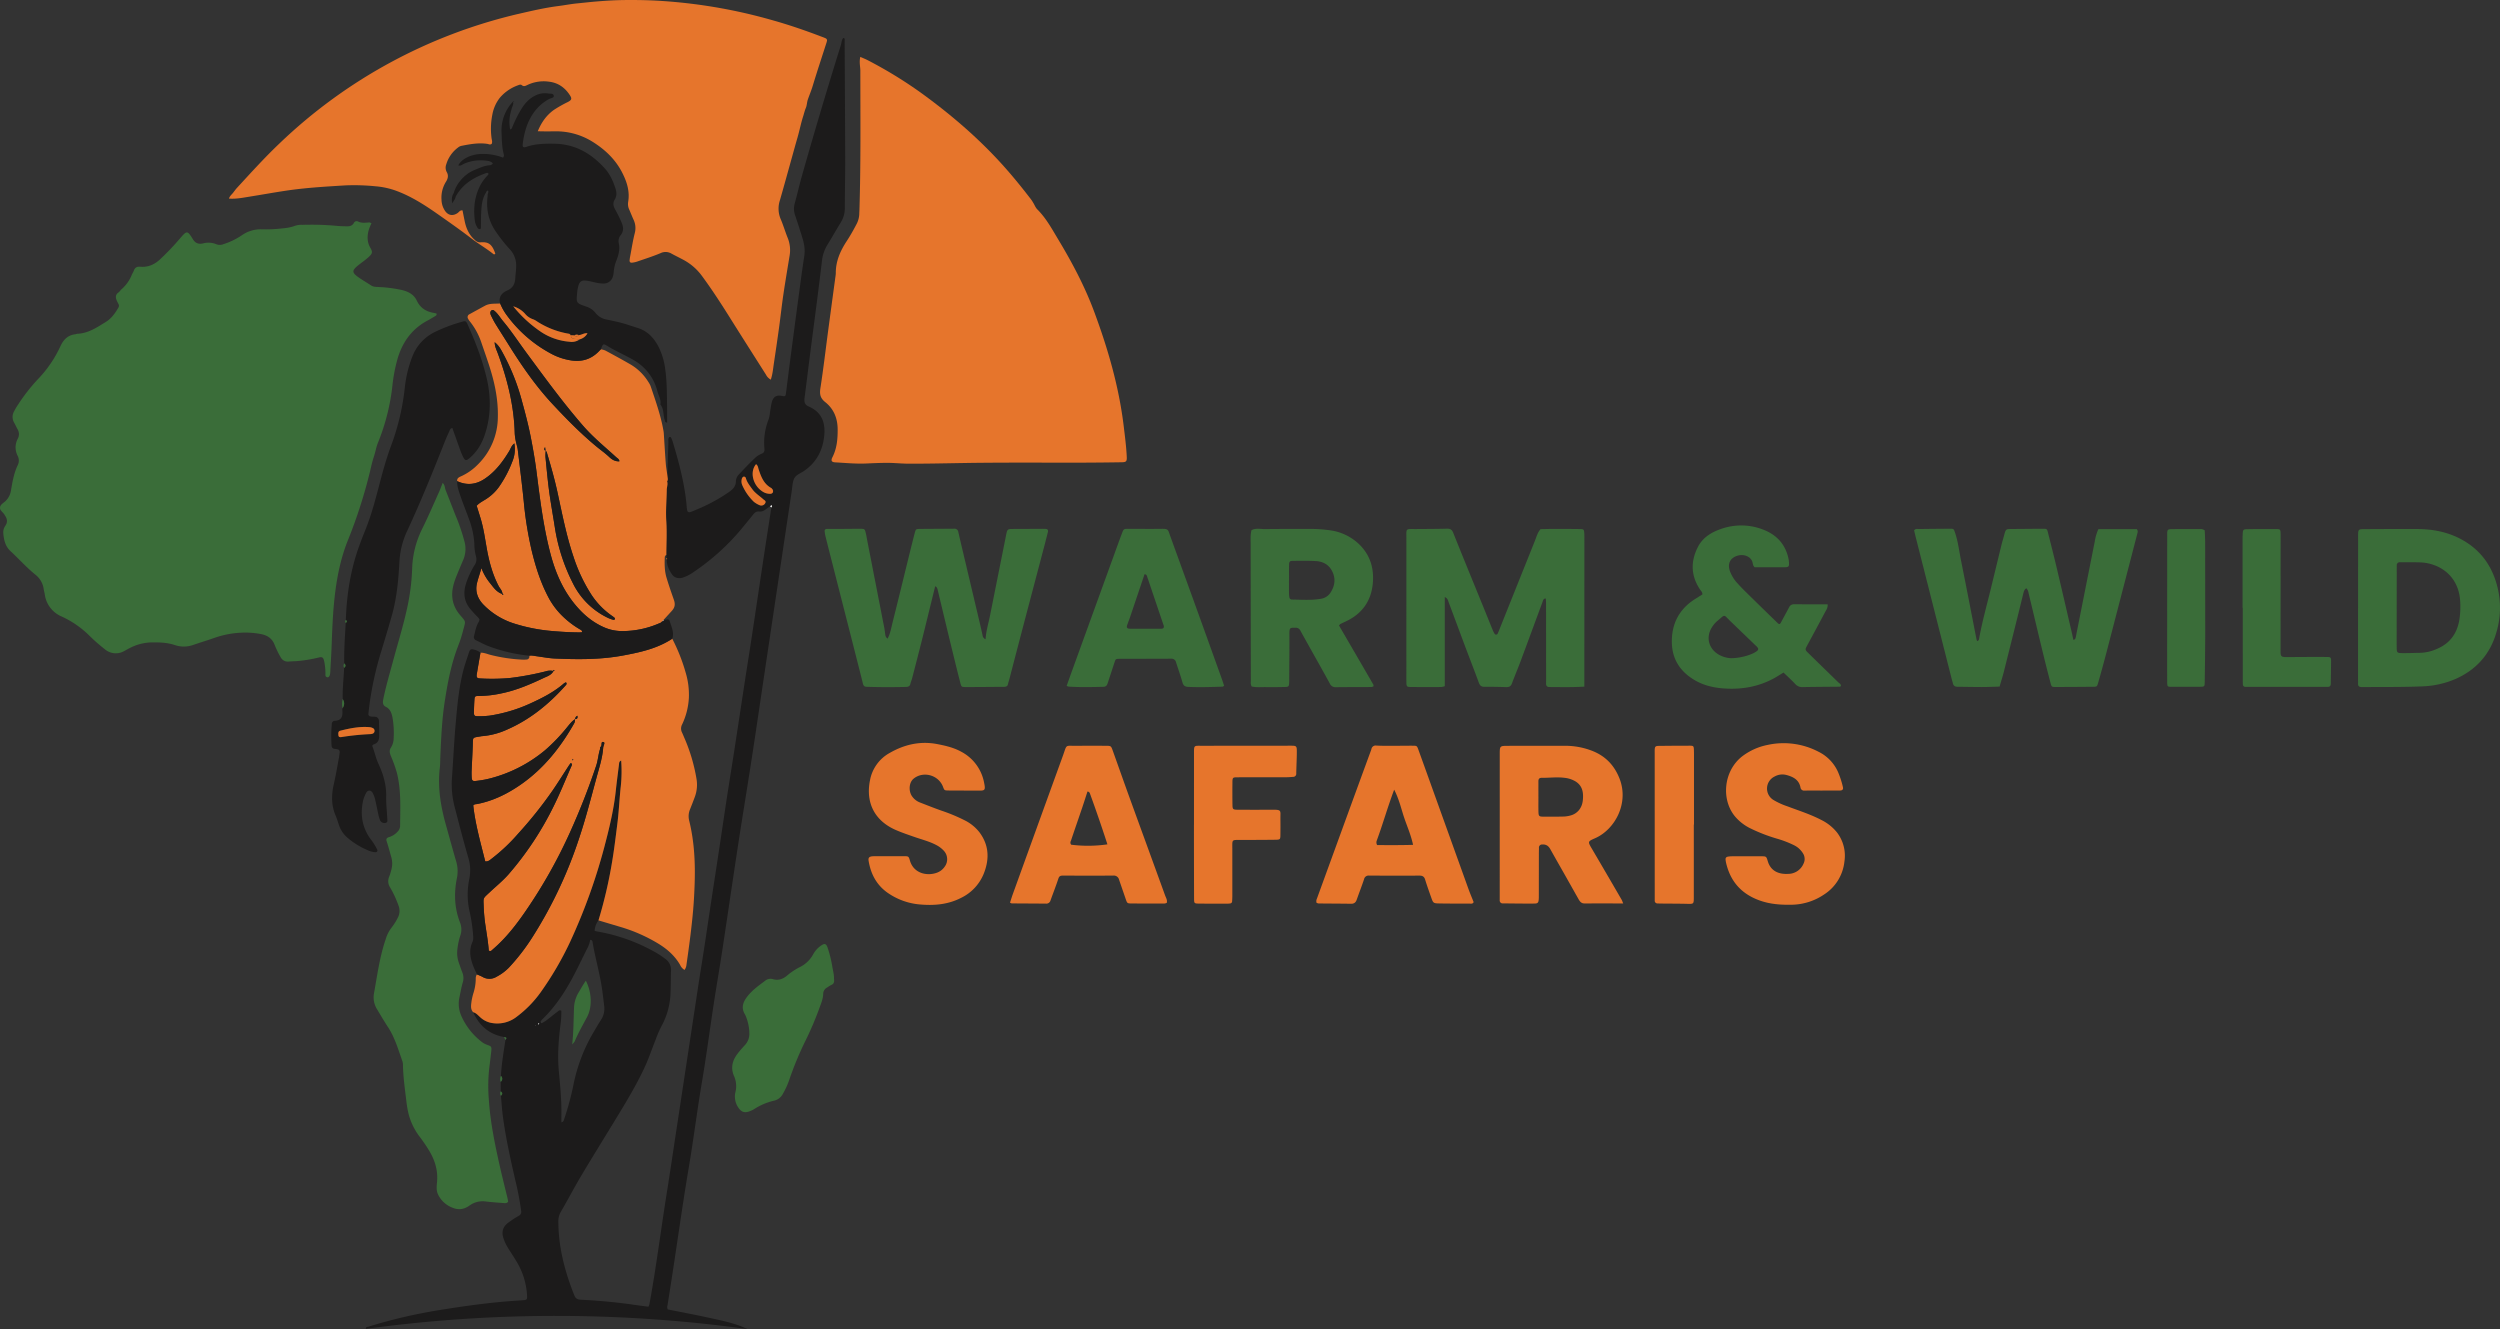 <?xml version="1.0" encoding="UTF-8"?>
<svg xmlns="http://www.w3.org/2000/svg" id="aa3a6ded-4f3b-4643-9790-f2c6f3089a94" data-name="Layer 1" viewBox="0 0 1664.299 884.784">
  <rect x="0" y="0" width="1664.299" height="884.784" fill="#333333" stroke="none"/>
  <defs>
    <style>.bcb2e2c7-2b16-422a-93a7-abad43e5fa02{fill:#3a6d39;}.b5f60a4b-63d8-466e-8f90-345a6743e4ac{fill:#e6752c;}.a02dab27-3e08-4a42-88a2-1709d5223389{fill:#1c1b1b;}.ab909759-5ddf-419a-8072-b13c72867cf4{fill:#fff;}</style>
  </defs>
  <path class="bcb2e2c7-2b16-422a-93a7-abad43e5fa02" d="M572.783,591.119a40.351,40.351,0,0,0-1.757,4.267c-1.171,4.091-1.253,8.113.959,11.983,1.643,2.875,1.606,3.75-1.123,6.267-2.266,2.09-4.875,3.804-7.262,5.769-3.806,3.132-3.811,4.565.194,7.448,2.784,2.005,5.789,3.699,8.646,5.608,1.539,1.028,3.241,1.016,4.954,1.093a91.991,91.991,0,0,1,14.825,1.833c4.505.946,8.639,2.799,10.723,7.216,2.376,5.035,6.389,7.43,11.641,8.247a14.711,14.711,0,0,1,1.464.377c.377,1.165-.478,1.492-1.193,1.91-1.484.868-2.933,1.8-4.454,2.596-11.087,5.802-17.531,15.225-20.643,27.027a107.587,107.587,0,0,0-3.008,16.203,141.835,141.835,0,0,1-9.676,38.34c-1.218,3.028-1.656,6.159-2.68,9.179-1.045,3.083-1.738,6.29-2.487,9.466a331.007,331.007,0,0,1-14.949,46.556c-4.801,12.057-7.272,24.675-8.702,37.544-1.179,10.611-1.598,21.255-1.978,31.91-.209,5.842-.59,11.678-.898,17.516-.027.515-.064,1.031-.133,1.542-.233,1.71-1.047,2.628-2.033,2.32-1.365-.427-1.042-1.624-1.068-2.561a39.547,39.547,0,0,0-.873-8.192c-.579-2.409-1.249-2.977-3.605-2.362a95.041,95.041,0,0,1-13.711,2.304c-2.045.224-4.119.172-6.168.369-2.796.269-4.581-1.06-5.77-3.417a65.185,65.185,0,0,1-3.6-7.412c-1.639-4.635-5.072-6.748-9.588-7.527a52.864,52.864,0,0,0-7.163-.85,62.273,62.273,0,0,0-23.328,3.409c-4.686,1.677-9.468,3.086-14.173,4.712a18.37,18.37,0,0,1-12.154.154c-5.333-1.803-10.802-1.898-16.318-1.793a33.089,33.089,0,0,0-13.819,3.746c-1.237.597-2.417,1.31-3.633,1.952a11.169,11.169,0,0,1-12.978-1.187,116.891,116.891,0,0,1-9.716-8.47,64.569,64.569,0,0,0-18.884-13.25,18.626,18.626,0,0,1-11.384-14.879c-.186-1.186-.552-2.345-.719-3.533a14.57,14.57,0,0,0-5.588-9.545c-5.898-4.775-10.917-10.475-16.478-15.605-3.558-3.283-4.463-7.606-4.828-12.137a7.563,7.563,0,0,1,1.447-4.866c1.589-2.345,1.163-4.515-.283-6.685a3.982,3.982,0,0,1-.283-.431c-.889-1.808-3.378-2.894-3.024-5.131.301-1.898,2.375-2.836,3.699-4.158a12.133,12.133,0,0,0,3.53-6.732c.998-5.936,1.985-11.866,4.67-17.362a6.808,6.808,0,0,0-.2-6.004,12.099,12.099,0,0,1,.124-11.383,6.275,6.275,0,0,0-.25-6.383c-.756-1.348-1.331-2.801-2.127-4.124a7.599,7.599,0,0,1-.019-7.838,37.682,37.682,0,0,1,2.35-3.994,123.793,123.793,0,0,1,13.26-17.075,78.937,78.937,0,0,0,15.1-22.017c1.987-4.34,4.86-7.441,9.85-8.037.508-.061.998-.336,1.503-.356,7.234-.286,12.939-4.194,18.804-7.801,3.802-2.338,6.27-5.757,8.423-9.503a2.31,2.31,0,0,0,.162-2.421c-.407-.745-.795-1.504-1.137-2.281-.903-2.053-1.066-3.93,1.062-5.456.815-.585,1.341-1.559,2.117-2.216a24.828,24.828,0,0,0,6.784-9.584c.399-.949,1.025-1.809,1.365-2.773.745-2.12,2.081-2.771,4.343-2.578,5.083.433,9.379-1.472,13.104-4.921a173.212,173.212,0,0,0,13.511-14.189c4.315-5.013,4.732-5.114,8.239.635,1.747,2.864,3.867,3.605,6.894,2.93a13.867,13.867,0,0,1,9.057.64,6.163,6.163,0,0,0,4.531-.146,47.094,47.094,0,0,0,12.474-6.087,21.752,21.752,0,0,1,13.12-3.779,95.967,95.967,0,0,0,14.415-.714,29.831,29.831,0,0,0,7.529-1.595,13.199,13.199,0,0,1,5.079-.674,184.412,184.412,0,0,1,22.677.668c2.047.227,4.12.232,6.183.315,2.13.086,4.129-.085,5.332-2.279a2.025,2.025,0,0,1,2.669-.971c2.476,1.26,5.001.843,7.558.664C571.74,590.537,572.199,590.89,572.783,591.119Z" transform="translate(-325.488 -442.491)"></path>
  <path class="b5f60a4b-63d8-466e-8f90-345a6743e4ac" d="M838.618,695.238a7.889,7.889,0,0,1-3.234-3.364c-7.792-12.31-15.652-24.578-23.381-36.928-6.083-9.719-12.293-19.349-19.087-28.589a36.736,36.736,0,0,0-11.809-10.529c-2.844-1.579-5.804-2.951-8.646-4.532a7.683,7.683,0,0,0-7.316-.239c-5.063,2.117-10.317,3.783-15.513,5.575a15.703,15.703,0,0,1-3.521.739c-1.02.103-1.581-.566-1.493-1.586a29.949,29.949,0,0,1,.463-3.058c.97-5.059,1.738-10.172,3.015-15.153a12.961,12.961,0,0,0-.917-8.983c-.989-2.19-1.851-4.438-2.821-6.637a8.678,8.678,0,0,1-.685-5.039c1.182-6.96-.823-13.307-3.897-19.361-4.562-8.984-11.585-15.61-20.117-20.882a45.797,45.797,0,0,0-25.009-6.745c-3.547.023-7.103.082-11.155-.07,2.527-6.105,5.861-10.702,10.725-14.198a84.979,84.979,0,0,1,9.416-5.319c2.448-1.326,2.707-2.161,1.219-4.472-3.232-5.018-7.711-8.231-13.754-8.983a25.236,25.236,0,0,0-14.578,2.205c-1.307.644-2.375,1.208-3.714.055-.693-.597-1.661-.173-2.457.116a28.366,28.366,0,0,0-12.169,8.387,25.533,25.533,0,0,0-4.934,11.169,47.953,47.953,0,0,0-.556,15.389c.152,1.337.723,2.659.156,3.99-.988.911-1.982.221-2.938.079-5.881-.873-11.614.199-17.335,1.33a5.464,5.464,0,0,0-2.214,1.134,21.583,21.583,0,0,0-7.808,11.214,6.141,6.141,0,0,0,.286,4.994c1.381,2.364.884,4.465-.574,6.717a20.004,20.004,0,0,0-2.853,11.846,13.635,13.635,0,0,0,2.298,7.29c2.154,3.17,5.25,3.654,8.405,1.527.952-.642,1.506-1.955,3.277-1.78.481,2.383.963,4.86,1.483,7.33,1.015,4.82,2.952,9.124,6.796,12.418a4.731,4.731,0,0,0,3.639,1.53c5.087-.407,7.649.877,9.914,7.489a.827.827,0,0,1-1.291.295c-4.539-3.658-9.619-6.539-14.248-10.093-7.478-5.741-15.206-11.162-22.929-16.575-8.45-5.922-17.114-11.497-26.842-15.187a52.26,52.26,0,0,0-14.528-3.258,142.55,142.55,0,0,0-20.077-.587c-12.858.796-25.717,1.519-38.496,3.387-8.326,1.217-16.591,2.743-24.893,4.056-4.505.712-9.064,1.702-14,1.357.515-1.78,1.807-2.689,2.717-3.848.848-1.08,1.626-2.224,2.554-3.23,9.207-9.982,18.294-20.073,28.146-29.446A342.159,342.159,0,0,1,670.719,451.719c8.712-1.996,17.419-4.048,26.28-5.179,4.187-.534,8.328-1.356,12.528-1.769,4.272-.42,8.538-.919,12.815-1.273,4.28-.354,8.569-.659,12.859-.825,4.294-.167,8.597-.202,12.895-.172q6.447.045,12.891.337a349.761,349.761,0,0,1,78.643,13.085c11.267,3.152,22.302,6.963,33.218,11.142a25.568,25.568,0,0,1,2.377.972,1.504,1.504,0,0,1,.778,1.744c-.221,1.003-.584,1.976-.898,2.958-2.883,8.998-5.868,17.966-8.598,27.01-.92,3.047-2.175,5.967-3.21,8.958-.656,1.896-.593,3.872-1.379,5.722-.752,1.77-1.18,3.747-1.766,5.561-1.502,4.651-2.398,9.437-3.762,14.108-1.349,4.619-2.604,9.266-3.9,13.901-2.591,9.268-5.134,18.549-7.792,27.798a17.749,17.749,0,0,0,.5,12.542c1.782,4.086,2.991,8.419,4.687,12.547a21.813,21.813,0,0,1,1.208,12.13c-1.414,8.648-2.885,17.288-4.162,25.957-1.051,7.134-1.804,14.312-2.786,21.457-1.122,8.164-2.328,16.317-3.545,24.468C840.103,688.242,839.834,691.642,838.618,695.238Z" transform="translate(-325.488 -442.491)"></path>
  <path class="b5f60a4b-63d8-466e-8f90-345a6743e4ac" d="M898.202,480.35c1.937.867,3.512,1.473,4.995,2.252A288.503,288.503,0,0,1,938.357,504.095c18.577,13.44,36.007,28.165,51.64,44.978,7.853,8.445,15.134,17.36,22.135,26.511a35.73,35.73,0,0,1,2.092,3.51,12.301,12.301,0,0,0,1.617,2.592c5.972,5.852,9.888,13.15,14.122,20.19,9.222,15.336,17.614,31.106,23.87,47.929,9.193,24.718,16.518,49.909,19.705,76.191.828,6.828,1.722,13.642,2.049,20.514.149,3.147-.32,3.668-3.417,3.719q-12.638.205-25.279.255c-26.484.063-52.973-.186-79.452.239-12.364.199-24.727.492-37.094.453-4.453-.014-8.903-.503-13.357-.541-4.97-.043-9.94.201-14.909.418-6.832.299-13.712-.384-20.565-.762-2.44-.135-3.02-1.161-1.865-3.419,2.998-5.862,3.512-12.135,3.482-18.552-.035-7.303-2.552-13.589-8.261-18.122-3.29-2.613-3.854-5.26-3.232-9.255,1.983-12.719,3.465-25.516,5.168-38.279q2.419-18.132,4.887-36.257a14.635,14.635,0,0,0,.199-2.052c-.063-7.89,2.953-14.74,7.162-21.175,2.356-3.6,4.482-7.323,6.468-11.141a15.852,15.852,0,0,0,2.015-7.373c.003-.859.079-1.718.105-2.577.934-30.77.602-61.548.596-92.325C898.238,486.859,897.386,483.971,898.202,480.35Z" transform="translate(-325.488 -442.491)"></path>
  <path class="a02dab27-3e08-4a42-88a2-1709d5223389" d="M658.852,1169.026q-.015-3.171-.03-6.342a2.558,2.558,0,0,0,.147-3.961c.424-8.044,1.801-15.969,2.999-23.917,1.014-1.365.867-1.662-.979-1.974-9.855-1.741-16.453-7.536-20.517-16.485,2.131.517,3.41,2.262,4.951,3.573a15.093,15.093,0,0,0,6.699,3.447,20.902,20.902,0,0,0,17.451-4.087,74.056,74.056,0,0,0,15.758-16.093,214.785,214.785,0,0,0,19.721-33.756,383.557,383.557,0,0,0,23.593-66.311c2.922-11.284,5.56-22.635,6.789-34.266.612-5.795,1.405-11.57,2.11-17.355.121-.993.009-2.083,1.467-2.698a94.546,94.546,0,0,1-.223,16.824c-.938,8.352-1.245,16.749-2.306,25.104-1.058,8.331-2.032,16.673-3.419,24.956a306.441,306.441,0,0,1-9.161,39.52,12.254,12.254,0,0,0-2.531,7.013c.91.195,1.57.355,2.237.477a118.79,118.79,0,0,1,36.747,12.967,56.428,56.428,0,0,1,8.214,5.304,8.865,8.865,0,0,1,3.63,7.583c-.184,4.982-.086,9.976-.32,14.954a48.926,48.926,0,0,1-6.063,22.163,73.78,73.78,0,0,0-3.87,8.969c-2.487,6.213-4.597,12.598-7.424,18.649-5.456,11.682-12.13,22.717-18.833,33.721-7.772,12.758-15.658,25.449-23.299,38.286-4.653,7.817-8.856,15.9-13.439,23.76a11.914,11.914,0,0,0-1.751,6.291c-.018,17.3,4.284,33.646,10.66,49.568.836,2.087,2.11,2.715,4.281,2.823,12.022.593,24.002,1.704,35.917,3.454,3.028.445,6.07.8,9.127,1.199a9.745,9.745,0,0,0,.628-1.593c4.5-24.513,7.59-49.246,11.519-73.848,2.358-14.764,4.52-29.559,6.768-44.34q2.713-17.839,5.42-35.68,4.521-29.816,9.043-59.632c1.14-7.473,2.393-14.93,3.535-22.403,1.635-10.702,3.202-21.416,4.823-32.12,1.853-12.232,3.748-24.458,5.598-36.691,1.593-10.534,3.113-21.08,4.728-31.611,1.746-11.379,3.591-22.742,5.346-34.119,2.304-14.944,4.55-29.897,6.845-44.843,1.486-9.68,3.052-19.348,4.517-29.032,2.647-17.502,5.227-35.013,7.868-52.516,1.692-11.213,3.444-22.417,5.17-33.625.38-.521.733-1.069.035-1.562-.063-.044-.563.533-.861.821-2.364,1.258-4.171,3.794-7.236,3.431-2.052-.243-3.153.879-4.26,2.277-1.917,2.421-3.909,4.782-5.858,7.177A151.257,151.257,0,0,1,786.759,823.634a24.782,24.782,0,0,1-6.877,3.424c-2.693.755-5.405.151-6.934-2.054-2.059-2.97-3.716-6.308-3.574-10.159.101-.085.299-.223.286-.248a6.346,6.346,0,0,0-.417-.625q-.085-1.012-.171-2.024c.033-7.5.466-15.026-.018-22.492-.455-7.025.224-13.969.315-20.949.024-1.855.885-3.679.217-5.563q.436-13.101.88-26.201c.035-1-.259-2.053.353-2.986.093-.141.239-.355.356-.352.325.008.845.011.938.194a17.229,17.229,0,0,1,1.197,2.843c4.229,14.178,8.092,28.436,9.321,43.261a18.225,18.225,0,0,0,.363,2.545,1.421,1.421,0,0,0,1.905,1.181c1.47-.465,2.89-1.094,4.312-1.699a114.014,114.014,0,0,0,21.704-11.774c2.482-1.766,4.441-3.743,4.465-7.061a6.883,6.883,0,0,1,2.063-4.623c3.292-3.51,6.605-7.008,10.08-10.333a14.731,14.731,0,0,1,5.094-3.446c1.55-.556,1.914-1.741,1.774-3.287a42.081,42.081,0,0,1,2.656-19.229c.909-2.36.981-5.04,1.455-7.571a30.973,30.973,0,0,1,1.047-5.029c1.098-2.978,3.264-3.992,6.414-3.329,2.118.446,2.492.27,2.749-1.697.981-7.502,1.883-15.014,2.868-22.516q2.888-21.993,5.839-43.978c1.123-8.349,2.23-16.701,3.507-25.027.675-4.405-.183-8.549-1.478-12.673-1.491-4.75-2.963-9.509-4.592-14.212a13.028,13.028,0,0,1-.29-8.07c1.702-6.123,3.085-12.334,4.818-18.448q12.371-43.631,25.885-86.923c.486-1.563.448-3.383,1.554-4.693,1.341.086.951,1.012.954,1.523q.231,39.477.376,78.953c.025,10.836-.255,21.672-.234,32.508a18.057,18.057,0,0,1-2.703,9.768c-3.047,4.983-5.934,10.063-8.991,15.039a25.735,25.735,0,0,0-3.551,10.655q-1.555,13.063-3.233,26.111c-1.551,12.11-3.164,24.211-4.718,36.321-1.226,9.551-2.367,19.113-3.626,28.659-.354,2.683.092,4.783,2.923,5.77.159.055.288.191.443.263,8.061,3.718,10.503,10.471,9.779,18.691-.874,9.924-5.021,18.095-13.423,23.891-2.371,1.636-5.563,2.624-6.743,5.347-1.061,2.448-1.1,5.352-1.507,8.067q-9.015,60.209-18.005,120.423c-2.871,19.218-5.666,38.447-8.62,57.653-2.901,18.86-6.038,37.684-8.927,56.546-3.644,23.794-7.1,47.616-10.719,71.414-1.784,11.729-3.825,23.419-5.619,35.146-2.652,17.337-4.916,34.737-7.847,52.026-3.22,18.989-5.582,38.101-8.793,57.093-3.899,23.054-7.124,46.221-10.656,69.337-1.117,7.309-2.287,14.609-3.422,21.915-.155.998-.591,2.001.12,3.285,8.873,1.782,17.978,3.485,27.023,5.463,8.819,1.929,17.725,3.646,25.973,7.597a931.957,931.957,0,0,0-254.008-.129c-.211-1.412.887-1.219,1.527-1.419a345.915,345.915,0,0,1,48.148-11.213c14.768-2.386,29.587-4.449,44.503-5.709,3.426-.29,6.864-.445,10.292-.721,2.709-.218,2.98-.511,2.815-3.094a48.223,48.223,0,0,0-6.083-21.126c-1.871-3.281-3.974-6.43-5.99-9.627a31.376,31.376,0,0,1-3.777-7.862c-1.166-3.96-.151-7.194,2.994-9.654a65.414,65.414,0,0,1,7.305-4.821,2.981,2.981,0,0,0,1.62-3.374,192.594,192.594,0,0,0-3.861-20.246c-3.188-13.905-6.28-27.831-8.22-41.975-.653-4.759-.931-9.569-1.381-14.355C660.18,1170.927,660.064,1169.956,658.852,1169.026Zm59.542-100.86a17.811,17.811,0,0,1-1.833,5.461c-2.799,5.505-5.429,11.095-8.257,16.584-5.768,11.194-12.427,21.775-21.547,30.619a8.797,8.797,0,0,0-1.289,1.579c-.122.192-.002.609.121.87.182.386.523.43.885.208.873-.538,1.801-1.004,2.613-1.622,2.46-1.872,4.863-3.819,7.314-5.702.764-.587,1.454-1.554,2.798-.792a65.281,65.281,0,0,1-.634,9.64c-1.235,10.08-2.011,20.191-1.071,30.337.887,9.582,1.854,19.152,1.738,28.792-.022,1.811-.003,3.622-.003,5.535,1.618-.45,1.63-1.58,1.952-2.506a183.688,183.688,0,0,0,6.027-22.352,112.516,112.516,0,0,1,13.294-34.968c1.678-2.797,3.282-5.642,5.065-8.37a13.536,13.536,0,0,0,2.14-9.328q-.548-4.605-1.135-9.205c-1.441-11.257-4.735-22.148-6.617-33.319A1.464,1.464,0,0,0,718.395,1068.167Zm110.423-316.671c-4.475,5.31-1.907,14.119,4.035,18.029a8.82,8.82,0,0,0,5.288,1.695,1.931,1.931,0,0,0,1.767-.786,2.106,2.106,0,0,0-.333-2.38,2.383,2.383,0,0,0-.719-.716c-4.929-2.703-6.709-7.49-8.336-12.416C830.162,753.836,830.161,752.544,828.818,751.496ZM820.484,759.775c-.283.265-.813.534-.968.945a6.311,6.311,0,0,0,.216,4.987,34.605,34.605,0,0,0,7.56,10.799,15.423,15.423,0,0,0,3.938,2.326,2.936,2.936,0,0,0,3.798-1.614c.53-1.325-.709-1.702-1.416-2.349-2.499-2.285-5.434-4.037-7.461-6.918-1.573-2.237-3.327-4.29-4.069-6.999A1.479,1.479,0,0,0,820.484,759.775ZM684.456,1123.903c-.138-.138-.253-.253-.367-.367a3.223,3.223,0,0,0-.323.692c-.019.084.208.224.323.338Zm-2.478,1.109.279.182.053-.205Z" transform="translate(-325.488 -442.491)"></path>
  <path class="b5f60a4b-63d8-466e-8f90-345a6743e4ac" d="M723.904,1055.205a306.441,306.441,0,0,0,9.161-39.52c1.387-8.283,2.361-16.624,3.419-24.956,1.061-8.354,1.368-16.751,2.306-25.104a94.546,94.546,0,0,0,.223-16.824c-1.458.615-1.346,1.705-1.467,2.698-.705,5.785-1.498,11.56-2.11,17.355-1.229,11.631-3.867,22.982-6.789,34.266a383.557,383.557,0,0,1-23.593,66.311,214.785,214.785,0,0,1-19.721,33.756,74.056,74.056,0,0,1-15.758,16.093,20.902,20.902,0,0,1-17.451,4.087,15.093,15.093,0,0,1-6.699-3.447c-1.541-1.312-2.821-3.056-4.951-3.573-1.976-2.189-1.376-4.807-1.075-7.298a41.356,41.356,0,0,1,1.268-5.458,32.459,32.459,0,0,0,1.537-9.526,4.592,4.592,0,0,1,.811-2.901c1.249.555,2.553,1.013,3.736,1.684a8.981,8.981,0,0,0,9.294-.125,32.726,32.726,0,0,0,8.249-6.094,138.048,138.048,0,0,0,15.982-20.808A292.581,292.581,0,0,0,710.938,1000.771c4.539-13.489,8.033-27.3,11.787-41.027,1.762-6.445,3.827-12.816,4.33-19.541.097-1.302,1.513-3.363.206-3.719-2.181-.594-.575,2.581-2.103,3.289-.247.115-.072.992-.228,1.473-1.158,3.563-1.337,7.326-2.531,10.912a472.887,472.887,0,0,1-17.273,44.061,336.375,336.375,0,0,1-29.481,52.459c-6.426,9.394-13.345,18.333-22.032,25.776-.729.625-1.356,1.668-2.737.864-.388-5.388-1.333-10.791-2.132-16.216a111.798,111.798,0,0,1-1.234-12.8c-.2-6.507-.749-5.352,3.978-9.805,4.251-4.004,8.822-7.68,12.67-12.096a210.762,210.762,0,0,0,29.794-44.979c4.346-8.753,7.988-17.856,11.907-26.819.276-.631.831-1.49-.384-2.182-.416.552-.849,1.063-1.211,1.618-3.658,5.605-7.188,11.298-10.98,16.811a277.343,277.343,0,0,1-22.807,28.572,120.719,120.719,0,0,1-17.577,16.625c-1.183.874-2.256,2.104-4.381,1.882-3.036-12.341-6.603-24.63-7.974-37.269.788-.916,1.715-.747,2.532-.906,10.65-2.065,20.179-6.782,28.979-12.879,15.404-10.673,26.753-24.993,35.862-41.196a7.47,7.47,0,0,0,.399-2.481c1.662.057,1.81-.921,1.53-2.224a2.598,2.598,0,0,0-1.489,2.269c-2.39,1.471-3.953,3.762-5.708,5.844a117.686,117.686,0,0,1-14.274,14.8,93.509,93.509,0,0,1-37.301,18.976,68.154,68.154,0,0,1-8.1,1.44c-3.073.402-3.409.016-3.524-3.311-.036-1.03-.057-2.064-.012-3.093.248-5.656.565-11.309.77-16.967.228-6.255-.521-5.143,6.023-6.366a4.763,4.763,0,0,1,.514-.033,49.349,49.349,0,0,0,15.851-4.144c15.438-6.651,28.154-16.966,39.259-29.41.507-.568,1.308-1.237.412-2.249a5.85,5.85,0,0,0-1.313.662c-6.544,5.718-14.172,9.619-21.997,13.204a101.957,101.957,0,0,1-27.468,8.299,58.098,58.098,0,0,1-8.23.372c-1.882.011-2.292-.497-2.258-2.549.045-2.748.138-5.498.313-8.241.152-2.38.4-2.676,2.776-2.656a73.13,73.13,0,0,0,15.297-1.761c9.829-2.006,18.974-5.939,27.965-10.187,2.344-1.107,5.207-1.926,6.562-4.627.3-.168,1.223-.109.346-.726-.251-.177-.538.254-.416.66a9.307,9.307,0,0,0-5.069.236,189.285,189.285,0,0,1-23.647,4.405,132.961,132.961,0,0,1-19.997.314c-2.157-.075-2.58-.761-2.212-2.996.776-4.713,1.612-9.416,2.423-14.123,2.447-.121,4.641.96,6.94,1.509a106.306,106.306,0,0,0,20.2,3.06,21.793,21.793,0,0,0,3.578-.034,1.919,1.919,0,0,0,1.757-2.539c1.728-.338,3.396.152,5.082.371,3.906.505,7.798,1.302,11.718,1.48,15.253.695,30.506.827,45.606-1.988,11.464-2.136,22.836-4.605,32.797-11.181a120.316,120.316,0,0,1,8.896,22.439,51.316,51.316,0,0,1,2.176,16.784,47.144,47.144,0,0,1-4.517,17.874,5.776,5.776,0,0,0-.022,5.401c.513,1.086.956,2.205,1.433,3.309a116.011,116.011,0,0,1,8.187,27.573A23.222,23.222,0,0,1,787.971,973.212c-1.022,2.732-2.063,5.459-3.156,8.164a11.811,11.811,0,0,0-.495,7.54c3.385,13.796,4.082,27.836,3.602,41.976-.192,5.668-.473,11.32-.957,16.978-1.053,12.326-2.726,24.567-4.471,36.803a6.906,6.906,0,0,1-1.303,3.508,7.118,7.118,0,0,1-2.951-3.34c-3.441-5.977-8.437-10.396-14.194-13.957a106.59,106.59,0,0,0-25.843-11.409Q731.052,1057.347,723.904,1055.205ZM707.083,948.125l-.201-.432c-.097.126-.254.242-.279.381-.081.449.07.646.32.483C707.026,948.489,707.033,948.273,707.083,948.125Z" transform="translate(-325.488 -442.491)"></path>
  <path class="bcb2e2c7-2b16-422a-93a7-abad43e5fa02" d="M620.176,763.968c1.566,1.407,1.368,3.303,2,4.868,2.44,6.051,4.709,12.171,7.175,18.212a130.651,130.651,0,0,1,5.256,15.614,18.638,18.638,0,0,1-.754,12.609q-2.354,5.437-4.57,10.934a48.74,48.74,0,0,0-1.812,5.359c-2.027,7.468-.857,14.305,4.234,20.291,4.295,5.05,3.758,3.786,2.027,10.624a91.335,91.335,0,0,1-3.349,10.28c-4.527,11.789-6.865,24.084-8.787,36.499-1.899,12.263-2.436,24.624-2.971,36.99-.104,2.406-.043,4.83-.325,7.215-1.544,13.051.517,25.703,4.043,38.21,2.283,8.1,4.465,16.23,6.84,24.303a22.833,22.833,0,0,1,.461,11.198c-2.02,9.996-1.626,19.859,2.074,29.421a12.478,12.478,0,0,1,.126,8.997,42.569,42.569,0,0,0-1.761,8.028,19.879,19.879,0,0,0,.823,9.676c.778,2.091,1.422,4.234,2.255,6.302a10.028,10.028,0,0,1,.387,7.012c-.945,3.112-1.438,6.361-2.145,9.546a20.165,20.165,0,0,0,1.381,13.068,44.671,44.671,0,0,0,13.324,16.804,13.202,13.202,0,0,0,3.569,1.988c2.98,1.099,3.24.974,2.777,4.967-.396,3.415-.765,6.834-1.227,10.241a108.035,108.035,0,0,0-.278,21.623c.975,14.981,4.047,29.61,7.322,44.203,1.617,7.205,3.455,14.361,5.179,21.542.158.659.221,1.34.314,1.922-1.006,1.237-2.285.92-3.425.839-3.772-.267-7.546-.559-11.303-.989a14.841,14.841,0,0,0-10.782,2.535c-3.459,2.508-6.951,3.33-11.106,1.738a17.511,17.511,0,0,1-10.078-9.04c-1.217-2.57-.897-5.408-.641-8.137.722-7.69-1.4-14.654-5.343-21.117-1.966-3.222-4.123-6.345-6.4-9.356a41.934,41.934,0,0,1-7.607-16.76c-.538-2.517-.885-5.083-1.188-7.642-.91-7.681-2.001-15.346-2.148-23.099a8.12,8.12,0,0,0-.373-2.54c-2.768-7.755-5.006-15.725-9.607-22.723-2.548-3.875-4.901-7.881-7.274-11.868a14.771,14.771,0,0,1-2.051-10.401c2.186-12.167,3.796-24.455,7.823-36.233a23.261,23.261,0,0,1,3.924-7.725,38.569,38.569,0,0,0,4.108-6.529,9.589,9.589,0,0,0,.545-7.965,70.468,70.468,0,0,0-5.6-12.148,7.597,7.597,0,0,1-.634-7.302,33.761,33.761,0,0,0,1.369-4.426,15.361,15.361,0,0,0-.025-8.642c-1.02-3.459-1.889-6.967-3.036-10.382-.528-1.572.019-2.327,1.317-2.739a12.762,12.762,0,0,0,6.016-3.795,5.542,5.542,0,0,0,1.604-3.679c.066-11.85.802-23.736-2.145-35.409a91.644,91.644,0,0,0-3.98-11.146c-.764-1.933-1.314-3.694.08-5.77a12.012,12.012,0,0,0,1.765-6.39,58.888,58.888,0,0,0-.859-13.857c-.602-2.85-1.551-5.339-4.229-6.696-2.434-1.234-2.243-3.161-1.812-5.281,1.71-8.424,4.164-16.655,6.389-24.947,3.07-11.442,6.608-22.757,9.185-34.333a146.241,146.241,0,0,0,3.613-27.039,63.622,63.622,0,0,1,6.589-26.766c4.052-8.146,7.621-16.532,11.363-24.831C618.651,768.048,619.332,766.102,620.176,763.968Z" transform="translate(-325.488 -442.491)"></path>
  <path class="b5f60a4b-63d8-466e-8f90-345a6743e4ac" d="M769.587,762.943c.668,1.884-.193,3.708-.217,5.563-.091,6.98-.77,13.924-.315,20.949.484,7.466.051,14.992.018,22.492a1.768,1.768,0,0,0-1.046,1.612c-.159,4.467-.146,8.968,1.113,13.263,1.479,5.043,3.23,10.023,4.961,14.976,1.099,3.146.573,5.222-1.398,7.401-1.835,2.028-3.692,4.037-5.54,6.054l.093-.115q-.461.471-.923.942a3.623,3.623,0,0,1-2.073,1.408,61.355,61.355,0,0,1-25.042,5.124,29.76,29.76,0,0,1-11.957-2.677c-8.043-3.605-14.423-9.282-19.817-16.09-7.699-9.717-12.383-20.877-15.514-32.808-4.673-17.805-6.908-36.012-9.22-54.205-1.017-8.005-2.409-15.946-3.974-23.842-1.532-7.727-3.542-15.372-5.633-22.972a144.018,144.018,0,0,0-12.368-31.57c-1.538-2.791-2.874-5.781-5.949-8.139.092,2.952,1.227,5.071,2.04,7.27,6.401,17.317,10.889,35.041,11.332,53.614a36.505,36.505,0,0,0,1.223,7.073c.259,1.165.64,2.315.78,3.494,1.359,11.411,2.817,22.812,3.97,34.245a244.382,244.382,0,0,0,5.296,32.982c2.505,10.369,5.672,20.493,10.564,30.026a50.269,50.269,0,0,0,8.138,11.778,59.222,59.222,0,0,0,13.679,10.831c.538.303,1.294.597,1.107,1.757-.565.036-1.186.112-1.806.109-5.668-.034-11.31-.345-16.969-.825a116.051,116.051,0,0,1-26.191-5.019,49.043,49.043,0,0,1-20.751-12.76c-3.614-3.797-5.522-8.574-4.166-14.203.745-3.093,1.835-6.017,2.939-9.998a36.086,36.086,0,0,0,5.809,10.072c2.21,2.761,4.228,5.836,7.848,7.073.217.482.413,1.048.988.314.015-.02-.436-.404-.67-.619-.167-1.994-1.696-3.328-2.547-4.972-4.158-8.032-6.378-16.624-7.938-25.442-1.165-6.582-2.104-13.213-4.059-19.631-.842-2.764-1.717-5.519-2.577-8.278,1.979-2.201,4.721-3.334,7.078-5.004a31.248,31.248,0,0,0,7.723-7.506,76.183,76.183,0,0,0,8.883-16.806,21.442,21.442,0,0,0,1.401-12.224c-1.994,1.547-2.441,3.472-3.381,5.032-4.384,7.275-9.412,13.979-16.625,18.707-5.74,3.762-11.802,4.332-18.094,1.386-.185-2.289,1.705-2.77,3.177-3.469a37.355,37.355,0,0,0,10.793-7.77,44.62,44.62,0,0,0,13.136-31.409c.282-12.227-2.314-23.797-6.074-35.238-1.604-4.878-3.319-9.72-4.976-14.581a45.792,45.792,0,0,0-7.614-13.895,9.075,9.075,0,0,1-1.125-1.698,2.074,2.074,0,0,1,.897-3.048c3.455-1.897,6.903-3.807,10.372-5.677,3.165-1.707,6.67-1.209,10.055-1.479a37.771,37.771,0,0,0,4.546,8.005,87.819,87.819,0,0,0,30.137,25.822,41.05,41.05,0,0,0,12.133,4.005c7.226,1.241,13.567-.537,18.776-5.853q.718-.733,1.436-1.466a13.033,13.033,0,0,1,2.964.79c5.446,2.932,10.884,5.885,16.245,8.968a34.555,34.555,0,0,1,12.477,12.052,14.146,14.146,0,0,1,1.458,2.72c3.357,9.913,6.867,19.786,8.627,30.156a25.084,25.084,0,0,1,.221,2.565c.413,6.342.753,12.69,1.259,19.025.231,2.897.82,5.764,1.175,8.653C770.026,760.956,770.337,762.021,769.587,762.943Zm-80.871-20.25c-.114-.804-.229-1.609-.365-2.569-.733,1.132-.86,1.977.428,2.512a28.389,28.389,0,0,0-.165,4.084c.759,7.667,1.445,15.347,2.467,22.982,1.044,7.799,2.479,15.546,3.687,23.324a123.789,123.789,0,0,0,12.213,37.955,49.926,49.926,0,0,0,23.457,22.958,23.441,23.441,0,0,0,3.37,1.196,1.046,1.046,0,0,0,.902-.288c.376-.465.098-.94-.297-1.258-.667-.536-1.371-1.028-2.074-1.516a51.672,51.672,0,0,1-13.945-14.95,108.304,108.304,0,0,1-11.186-24.219c-4.606-13.681-7.37-27.82-10.407-41.884-2.018-9.342-4.638-18.506-7.364-27.65C689.353,743.095,688.962,742.916,688.716,742.693Zm49.159,6.879c-.252-1.565-1.44-2.046-2.307-2.838-7.442-6.802-15.247-13.135-21.935-20.834-13.44-15.472-25.464-32.002-37.602-48.452-5.198-7.044-9.989-14.399-15.616-21.116-1.976-2.359-3.482-5.135-5.973-7.056a1.343,1.343,0,0,0-1.855-.049,2.117,2.117,0,0,0-.691,1.318,4.472,4.472,0,0,0,.468,1.965c.91,1.846,1.818,3.706,2.895,5.456,2.972,4.829,6.043,9.598,9.051,14.406,8.673,13.866,17.955,27.291,29.148,39.27,9.266,9.918,18.759,19.61,29.269,28.259,2.772,2.281,5.712,4.345,8.344,6.841C732.776,748.36,735.057,749.846,737.875,749.572Z" transform="translate(-325.488 -442.491)"></path>
  <path class="a02dab27-3e08-4a42-88a2-1709d5223389" d="M554.65,884.15c-.173-9.015.482-17.999.995-26.988.969-.602,1.101-1.234.069-1.909.557-16.586,3.028-32.836,8.624-48.522,1.384-3.88,2.864-7.729,4.41-11.548,4.007-9.902,6.688-20.204,9.396-30.505,2.226-8.469,4.525-16.924,7.584-25.142a159.105,159.105,0,0,0,9.248-39.003,79.422,79.422,0,0,1,4.953-20.488,30.064,30.064,0,0,1,14.863-16.443,105.447,105.447,0,0,1,18.275-6.906c2.269-.663,2.735-.494,3.634,1.563,2.129,4.876,4.293,9.748,6.131,14.737a166.939,166.939,0,0,1,6.967,22.616c2.57,11.984,2.419,23.907-1.354,35.641-2.084,6.481-5.422,12.219-10.823,16.583-1.677,1.355-2.515,1.301-3.594-.714a40.106,40.106,0,0,1-2.225-5.195c-1.764-4.829-3.458-9.684-5.173-14.511-1.652.344-1.76,1.711-2.244,2.702-.979,2.002-1.868,4.054-2.689,6.128-7.892,19.953-15.939,39.84-24.97,59.315a54.949,54.949,0,0,0-5.288,20.3c-.662,12.012-1.663,24.024-4.901,35.685-2.296,8.268-4.802,16.479-7.29,24.692a218.014,218.014,0,0,0-8.224,38.753c-.097.854-.18,1.71-.256,2.566a1.558,1.558,0,0,0,1.284,1.871c.166.039.34.046.508.079,1.501.289,3.362-.236,4.435.939,1.186,1.3.73,3.256.833,4.931.138,2.228.094,4.468.112,6.703.022,2.782-.666,5.119-3.739,5.992-.279.079-.479.44-.956.904,1.634,3.865,2.349,8.082,4.235,12.113,3.14,6.711,5.26,13.855,5.104,21.521-.101,4.971.493,9.956.732,14.937.046.962.394,2.125-.83,2.683a3.228,3.228,0,0,1-3.945-1.565,25.637,25.637,0,0,1-1.279-4.438c-.717-3.184-1.289-6.401-2.061-9.57a17.153,17.153,0,0,0-1.633-4.314c-1.17-2.081-3.294-2.054-4.356.043a22.242,22.242,0,0,0-2.033,5.258c-1.974,9.19-.578,17.765,5.043,25.478a39.859,39.859,0,0,1,4.383,6.962,1.187,1.187,0,0,1-1.152,1.743,14.669,14.669,0,0,1-5.43-1.444,50.959,50.959,0,0,1-12.706-7.767,18.907,18.907,0,0,1-5.965-8.272c-.831-2.255-1.428-4.605-2.388-6.8-3.033-6.939-2.891-13.972-1.216-21.2,1.318-5.685,2.262-11.457,3.347-17.195.223-1.181.343-2.382.501-3.575.155-1.169-.209-2.02-1.468-2.267-.675-.132-1.357-.222-2.037-.324a2.033,2.033,0,0,1-1.865-2.08,89.718,89.718,0,0,1,.155-14.426,2.096,2.096,0,0,1,1.882-2.142c5.123-.151,5.421-3.523,5.133-7.373a5.159,5.159,0,0,1,.124-1.021,4.999,4.999,0,0,0,.124-6.03c-.217-6.958.652-13.867.934-20.803C555.798,886.147,555.832,885.164,554.65,884.15Zm-1.948,49.034a169.942,169.942,0,0,1,19.274-1.972,5.117,5.117,0,0,0,1.506-.287,1.83,1.83,0,0,0,1.294-1.451,2.018,2.018,0,0,0-.948-2.219,6.325,6.325,0,0,0-2.418-.682c-6.602-.558-12.989.758-19.334,2.347-1.614.404-1.372,1.802-1.307,2.959C550.853,933.377,552.002,933.244,552.702,933.184Z" transform="translate(-325.488 -442.491)"></path>
  <path class="a02dab27-3e08-4a42-88a2-1709d5223389" d="M725.478,675.034q-.718.733-1.436,1.466c-5.21,5.316-11.55,7.094-18.776,5.853a41.05,41.05,0,0,1-12.133-4.005,87.819,87.819,0,0,1-30.137-25.822,37.771,37.771,0,0,1-4.546-8.005c-1.267-4.382,1.224-7.122,4.643-8.614,3.957-1.727,5.252-4.562,5.447-8.448.129-2.568.562-5.127.573-7.692a15.725,15.725,0,0,0-4.174-11.261,103.88,103.88,0,0,1-9.561-12.118c-4.775-7.037-6.29-14.717-5.315-23.028.06-.509.065-1.024.096-1.536.135-.456.304-.905.394-1.37.09-.461-.002-.954-.497-1.089-.166-.045-.499.34-.68.585a4.907,4.907,0,0,0-.421.861c-2.661,4.261-2.935,9.077-3.16,13.883-.145,3.084-.101,6.176-.175,9.264-.012.505-.187,1.127-.826,1.071a1.935,1.935,0,0,1-1.268-.669,11.986,11.986,0,0,1-2.018-5.771c-.946-8.207.084-16.091,4.117-23.443a33.017,33.017,0,0,1,4.68-6.115c.292-.324.636-.879.022-1.269a1.19,1.19,0,0,0-.897-.142c-8.636,2.964-16.091,7.48-20.615,15.811q-.725-.77-1.45-1.54c1.309-6.445,7.082-13.41,13.785-16.125,3.311-1.341,6.573-2.987,10.249-3.268a2.468,2.468,0,0,0,2.159-1.273c-1.341-1.488-3.212-1.673-5.043-1.839a27.941,27.941,0,0,0-14.099,2.107c-1.197.53-2.277,1.667-3.814,1.084,1.952-3.923,7.513-6.934,13.888-7.524a37.121,37.121,0,0,1,15.897,2.38c.973-1.207.447-2.229.228-3.18-1.013-4.386-1.059-8.855-1.237-13.312a27.934,27.934,0,0,1,7.537-20.712l-.085-.155c.883,1.604-.189,2.945-.602,4.366-1.71,5.886-1.976,8.982-1.175,14.186,1.318-.162,1.409-1.371,1.795-2.235a86.059,86.059,0,0,1,5.811-11.483c2.252-3.515,4.912-6.637,8.734-8.556a13.979,13.979,0,0,1,8.966-1.631c1.382.258,3.627-.29,3.805,1.622.126,1.358-2.045,1.465-3.189,2.092-6.963,3.817-11.525,9.661-14.406,16.916a52.457,52.457,0,0,0-3.077,13.012c-.243,1.96.387,2.584,2.3,1.923,6.139-2.123,12.467-2.21,18.851-2.105,13.846.227,24.655,6.561,33.618,16.603,3.378,3.785,5.388,8.338,6.946,13.121.837,2.569,1.014,5.036-.475,7.433-1.317,2.121-1.059,4.146.127,6.292,1.576,2.852,3.04,5.778,4.347,8.763,1.284,2.933,1.743,5.847-.562,8.715a6.324,6.324,0,0,0-1.209,5.392c.885,3.861-.088,7.469-1.441,11.001a27.306,27.306,0,0,0-1.933,7.974,12.814,12.814,0,0,1-.698,3.515,6.276,6.276,0,0,1-6.365,4.242c-3.131.015-6.101-.945-9.123-1.568-5.372-1.107-6.786-.214-7.825,5.139-.163.842-.263,1.699-.342,2.553-.635,6.865-.647,6.909,5.765,9.142a12.818,12.818,0,0,1,6.351,4.181,12.244,12.244,0,0,0,7.786,4.603c3.367.668,6.732,1.382,10.041,2.287,3.472.949,6.869,2.171,10.312,3.232,6.311,1.945,10.528,6.276,13.588,11.909a44.964,44.964,0,0,1,4.731,15.163c1.277,8.714,1.172,17.488,1.304,26.254.049,3.229.008,6.459.008,9.732-1.566-.128-1.379-1.111-1.61-1.81-1.112-3.37-.392-7.257-2.884-10.239.632-3.155-1.134-5.768-1.903-8.616a33.24,33.24,0,0,0-16.025-21.094c-3.875-2.213-7.917-4.132-11.869-6.212-1.672-.88-3.339-1.777-4.951-2.759C727,671.086,727.016,671.061,725.478,675.034ZM710.668,665.56a2.71,2.71,0,0,0-2.771.176l-2.4-.083c-.376-.33-.719-.894-1.134-.954a55.811,55.811,0,0,1-21.895-8.582,10.076,10.076,0,0,0-2.298-1.147,11.732,11.732,0,0,1-5.285-3.762,16.972,16.972,0,0,0-7.733-4.797,84.34,84.34,0,0,0,18.701,17.164,40.034,40.034,0,0,0,18.757,6.419,9.067,9.067,0,0,0,6.793-1.593,8.341,8.341,0,0,0,5.183-4.036C714.131,664.067,712.558,665.63,710.668,665.56Z" transform="translate(-325.488 -442.491)"></path>
  <path class="bcb2e2c7-2b16-422a-93a7-abad43e5fa02" d="M981.598,868.055c.381-5.725,1.984-10.768,3.009-15.941,3.473-17.525,7.007-35.038,10.493-52.561,1.02-5.126.802-4.9,5.911-4.921q8.769-.036,17.538-.079c1.031-.004,2.067-.03,3.093.046,1.295.096,1.762.785,1.44,2.101q-.979,3.999-2.024,7.981-6.431,24.415-12.875,48.827-5.431,20.675-10.81,41.365c-.261.997-.654,1.965-.841,2.974-.278,1.502-1.238,1.877-2.585,1.884-8.596.045-17.191.151-25.786.144-2.516-.002-2.72-.223-3.408-2.925q-2.797-10.981-5.461-21.995-3.474-14.265-6.881-28.546c-.844-3.506-1.675-7.016-2.516-10.523-.276-1.148-.358-2.406-1.84-3.138-2.913,11.868-5.776,23.681-8.719,35.473-2.162,8.662-4.42,17.299-6.657,25.942-.3,1.161-.833,2.266-1.079,3.435-.35,1.665-1.346,2.16-2.937,2.196-8.769.195-17.536.2-26.303-.086-1.469-.048-2.063-.745-2.399-2.102-1.897-7.665-3.858-15.314-5.808-22.965q-7.57-29.699-15.148-59.396c-1.314-5.155-2.628-10.311-3.907-15.475a24.784,24.784,0,0,1-.619-3.545,1.372,1.372,0,0,1,1.523-1.606c2.923-.024,5.846.006,8.768-.008,4.471-.022,8.941-.096,13.411-.086,2.942.006,3.04.104,3.726,3.067.388,1.672.653,3.373.983,5.059q5.631,28.824,11.255,57.65c.295,1.517.452,3.06.692,4.587a3.36,3.36,0,0,0,1.554,2.741c1.877-3.52,2.454-7.433,3.404-11.19,3.494-13.821,6.836-27.68,10.247-41.522,1.438-5.835,2.858-11.675,4.378-17.489.707-2.703.84-2.781,3.476-2.811,7.565-.085,15.131-.082,22.695-.161a2.535,2.535,0,0,1,2.877,2.252c1.57,6.863,3.208,13.711,4.828,20.562q4.919,20.806,9.842,41.611c.513,2.172.973,4.356,1.461,6.533A3.177,3.177,0,0,0,981.598,868.055Z" transform="translate(-325.488 -442.491)"></path>
  <path class="bcb2e2c7-2b16-422a-93a7-abad43e5fa02" d="M1705.762,868.475c1.279-.234,1.463-1.078,1.632-1.928q6.31-31.857,12.64-63.709a31.367,31.367,0,0,1,2.396-8.104h25.53c1.056,1.146.553,2.321.265,3.44q-3.473,13.476-6.987,26.942-6.732,25.942-13.472,51.881-2.608,9.972-5.441,19.885c-.779,2.736-.896,2.778-3.423,2.804q-12.381.131-24.763.147c-2.724.001-2.879-.053-3.572-2.695q-3.004-11.458-5.778-22.976c-2.916-12.021-5.748-24.063-8.659-36.086-.309-1.276-.374-2.712-1.678-3.955-1.501.935-1.744,2.442-2.096,3.853-1.038,4.166-2.034,8.342-3.071,12.509q-4.853,19.507-9.741,39.005c-.836,3.308-1.881,6.563-2.898,10.076-3.958.106-7.891.289-11.824.297-5.331.012-10.662-.152-15.993-.15-1.823.001-2.922-.674-3.305-2.485-.177-.837-.47-1.649-.681-2.48q-11.984-47.209-23.959-94.42c-.417-1.645-.788-3.301-1.126-4.722.97-1.326,2.086-.908,3.053-.922q10.319-.144,20.638-.2c2.719-.014,2.677.064,3.553,2.639,2.058,6.054,2.748,12.402,4.003,18.623,3.532,17.517,6.893,35.068,10.336,52.603a3.811,3.811,0,0,0,.462.913c1.25-.364,1.206-1.513,1.376-2.439,1.987-10.826,4.965-21.417,7.57-32.096,2.401-9.846,4.766-19.702,7.177-29.546.53-2.165,1.205-4.295,1.778-6.45,1.084-4.076,1.074-4.054,5.336-4.076,6.879-.035,13.759-.127,20.638-.149,2.36-.008,2.562.113,3.156,2.456,2.027,7.989,4.046,15.981,5.946,24,3.326,14.039,6.565,28.099,9.831,42.153C1705.027,864.899,1705.383,866.699,1705.762,868.475Z" transform="translate(-325.488 -442.491)"></path>
  <path class="bcb2e2c7-2b16-422a-93a7-abad43e5fa02" d="M1380.217,899.59c-8.144.505-15.703.299-23.257.268-1.43-.006-2.24-.68-2.224-2.182.012-1.204.024-2.408.023-3.612q-.011-25.029-.033-50.057c-.001-1.018-.115-2.035-.175-3.037-1.559-.111-1.727,1.054-2.06,1.952-4.897,13.207-9.742,26.433-14.665,39.63-1.859,4.985-3.962,9.88-5.794,14.875-.725,1.976-1.909,2.557-3.891,2.49-4.811-.164-9.628-.252-14.44-.201-2.08.022-3.024-.857-3.715-2.738-2.964-8.064-6.092-16.067-9.113-24.11-3.686-9.812-7.314-19.645-10.998-29.457-.46-1.226-.658-2.689-2.577-3.435v59.337a12.019,12.019,0,0,1-2.326.546c-6.88.026-13.761.046-20.641-.025-2.226-.023-2.521-.415-2.576-2.863-.062-2.751-.018-5.504-.018-8.257q-.002-43.866.008-87.731c.007-7.072-.692-6.257,6.387-6.299,6.88-.041,13.762-.06,20.639-.242,2.224-.059,3.315.65,4.175,2.8,6.574,16.43,13.309,32.796,19.985,49.185,2.139,5.25,4.241,10.515,6.387,15.762a13.514,13.514,0,0,0,1.2,2.249,1.124,1.124,0,0,0,2.019-.213c.237-.457.437-.935.629-1.413q12.059-30.143,24.136-60.279c1.075-2.672,1.763-5.562,3.788-7.784,2.738-.05,5.477-.141,8.215-.142,6.021-.002,12.042.01,18.062.084,2.385.029,2.647.336,2.803,2.656.081,1.2.072,2.407.072,3.611q-.008,47.22-.023,94.439C1380.216,896.587,1380.217,897.774,1380.217,899.59Z" transform="translate(-325.488 -442.491)"></path>
  <path class="a02dab27-3e08-4a42-88a2-1709d5223389" d="M693.916,889.25c-1.355,2.701-4.218,3.52-6.562,4.627-8.991,4.247-18.136,8.18-27.965,10.187a73.13,73.13,0,0,1-15.297,1.761c-2.376-.021-2.624.276-2.776,2.656-.175,2.743-.268,5.493-.313,8.241-.034,2.052.376,2.56,2.258,2.549a58.098,58.098,0,0,0,8.23-.372,101.957,101.957,0,0,0,27.468-8.299c7.825-3.585,15.452-7.486,21.997-13.204a5.85,5.85,0,0,1,1.313-.662c.896,1.012.095,1.681-.412,2.249-11.105,12.444-23.821,22.759-39.259,29.41a49.349,49.349,0,0,1-15.851,4.144,4.763,4.763,0,0,0-.514.033c-6.545,1.223-5.796.112-6.023,6.366-.206,5.658-.522,11.311-.77,16.967-.045,1.029-.024,2.063.012,3.093.115,3.328.451,3.713,3.524,3.311a68.154,68.154,0,0,0,8.1-1.44,93.509,93.509,0,0,0,37.301-18.976,117.686,117.686,0,0,0,14.274-14.8c1.755-2.082,3.319-4.373,5.708-5.844l-.042-.045a7.47,7.47,0,0,1-.399,2.481c-9.109,16.203-20.458,30.523-35.862,41.196-8.8,6.097-18.329,10.814-28.979,12.879-.817.158-1.744-.011-2.532.906,1.371,12.638,4.938,24.928,7.974,37.269,2.125.221,3.198-1.008,4.381-1.882a120.719,120.719,0,0,0,17.577-16.625,277.343,277.343,0,0,0,22.807-28.572c3.791-5.513,7.322-11.206,10.98-16.811.363-.556.795-1.066,1.211-1.618,1.215.693.659,1.552.384,2.182-3.919,8.963-7.561,18.065-11.907,26.819a210.762,210.762,0,0,1-29.794,44.979c-3.847,4.416-8.419,8.092-12.67,12.096-4.726,4.452-4.178,3.298-3.978,9.805a111.798,111.798,0,0,0,1.234,12.8c.798,5.425,1.744,10.828,2.132,16.216,1.381.805,2.008-.239,2.737-.864,8.687-7.443,15.606-16.382,22.032-25.776a336.375,336.375,0,0,0,29.481-52.459,472.887,472.887,0,0,0,17.273-44.061c1.194-3.586,1.373-7.35,2.531-10.912.156-.481-.019-1.358.228-1.473,1.528-.708-.078-3.882,2.103-3.289,1.307.356-.109,2.417-.206,3.719-.503,6.724-2.568,13.095-4.33,19.541-3.753,13.727-7.248,27.539-11.787,41.027a292.581,292.581,0,0,1-30.661,65.05,138.048,138.048,0,0,1-15.982,20.808,32.726,32.726,0,0,1-8.249,6.094,8.981,8.981,0,0,1-9.294.125c-1.183-.671-2.487-1.129-3.736-1.684-.91-2.038-1.938-4.032-2.706-6.122-1.881-5.12-2.665-10.289-.288-15.518.738-1.623.484-3.377.384-5.088a110.688,110.688,0,0,0-2.555-16.291,50.904,50.904,0,0,1-.323-18.454c.158-1.018.376-2.028.551-3.043a28.669,28.669,0,0,0-.831-13.197c-3.271-11.208-6.172-22.525-9.107-33.828a59.915,59.915,0,0,1-1.763-19.428c.865-12.177,1.434-24.378,2.511-36.534,1.046-11.804,2.115-23.64,5.117-35.162,1.037-3.982,2.476-7.858,3.713-11.788.751-2.384,1.887-2.174,3.533-1.697a9.274,9.274,0,0,1,4.093,2.007c-.811,4.707-1.647,9.41-2.423,14.123-.368,2.235.056,2.921,2.212,2.996a132.961,132.961,0,0,0,19.997-.314,189.285,189.285,0,0,0,23.647-4.405,9.307,9.307,0,0,1,5.069-.236Z" transform="translate(-325.488 -442.491)"></path>
  <path class="bcb2e2c7-2b16-422a-93a7-abad43e5fa02" d="M1895.314,847.197q0-23.99.014-47.98c.01-4.412.086-4.455,4.62-4.476,11.522-.053,23.044-.121,34.566-.073,10.455.043,20.505,1.911,29.79,7.017,13.007,7.154,20.626,18.157,24.002,32.517a57.144,57.144,0,0,1-.856,29.051c-4.111,14.568-13.249,24.985-27.151,31.186a61.103,61.103,0,0,1-22.519,4.992c-13.05.541-26.131.351-39.198.466-.344.003-.688-.009-1.032-.016-1.394-.027-2.296-.565-2.259-2.125.02-.859-.001-1.719-.001-2.579q-.001-23.99-0-47.98Zm35.681-30.396q-3.859,0-7.719-.001a1.94,1.94,0,0,0-2.215,2.175c-.003,1.029-.016,2.058-.017,3.087q-.023,20.843-.044,41.686c-.003,3.259-.029,6.519.013,9.778.046,3.484.251,3.735,3.882,3.757,3.944.024,7.888-.137,11.833-.192a29.643,29.643,0,0,0,11.423-2.77c8.402-3.65,13.073-10.196,14.565-19.148a56.374,56.374,0,0,0,.527-12.828c-.801-12.813-8.913-22.151-21.488-24.854C1938.206,816.728,1934.593,816.851,1930.995,816.8Z" transform="translate(-325.488 -442.491)"></path>
  <path class="bcb2e2c7-2b16-422a-93a7-abad43e5fa02" d="M1542.184,844.786c.184,2.504-.995,3.875-1.781,5.357q-5.795,10.922-11.701,21.786c-1.65,3.052-1.7,3.061.944,5.648,6.512,6.373,13.056,12.713,19.559,19.096.697.684,1.768,1.125,1.829,2.257-.14.773-.747.694-1.189.699-8.079.095-16.159.107-24.236.277a6.056,6.056,0,0,1-4.976-2.048c-2.462-2.622-5.137-5.044-7.81-7.635-2.327,1.398-4.457,2.801-6.695,4.003-10.113,5.434-20.909,7.314-32.343,6.623-7.363-.445-14.275-2.019-20.581-5.847-9.352-5.675-14.603-13.866-14.743-24.973-.158-12.528,5.035-22.212,15.688-28.901,1.586-.996,3.176-1.985,4.633-2.895.13-1.418-.727-2.095-1.304-2.933-6.361-9.242-6.687-18.927-1.639-28.737,3.251-6.318,9.062-9.828,15.54-12.005a40.093,40.093,0,0,1,28.743.853c8.709,3.581,14.205,10.015,16.072,19.349a19.009,19.009,0,0,1,.275,3.586,1.603,1.603,0,0,1-1.566,1.687,7.94,7.94,0,0,1-1.025.087c-6.861.005-13.721.004-20.26.004-1.181-1.026-1.163-2.138-1.398-3.086-1.101-4.435-6.443-6.131-11.021-4.273-4.065,1.65-5.628,5.14-4.163,9.677a24.467,24.467,0,0,0,5.42,8.684c2.289,2.56,4.754,4.966,7.205,7.375q9.565,9.398,19.195,18.73c1.08,1.049,1.574.902,2.3-.451,1.785-3.325,3.596-6.637,5.366-9.969a3.364,3.364,0,0,1,3.25-2.046C1527.148,844.811,1534.525,844.786,1542.184,844.786Zm-64.467,35.865c5.738.053,12.577-1.784,16.23-3.956,2.5-1.487,2.617-2.27.626-4.206-.123-.12-.26-.225-.384-.344q-8.355-8.041-16.703-16.089c-4.831-4.686-3.209-4.773-8.758-.175a17.929,17.929,0,0,0-3.636,4.308c-4.118,6.604-2.098,14.269,4.682,18.134A18.072,18.072,0,0,0,1477.717,880.651Z" transform="translate(-325.488 -442.491)"></path>
  <path class="bcb2e2c7-2b16-422a-93a7-abad43e5fa02" d="M1216.885,858.879c7.746,13.323,15.338,26.377,22.908,39.443.139.24.017.631.017,1.093a4.34,4.34,0,0,1-1.317.44c-7.903.049-15.807.012-23.71.118a4.007,4.007,0,0,1-4.011-2.462c-5.453-9.934-11.024-19.802-16.552-29.694-1.005-1.798-2.012-3.595-2.991-5.408a3.395,3.395,0,0,0-3.283-2.038c-3.239.095-4.12-.459-4.087,3.938.076,9.965-.056,19.932-.107,29.898-.005,1.031.014,2.064-.053,3.092-.135,2.068-.434,2.47-2.408,2.517-4.294.103-8.591.158-12.885.095-3.238-.048-6.508.307-9.629-.406-.874-1.388-.57-2.798-.572-4.148q-.089-45.362-.132-90.725c-.003-3.074-.233-6.173.57-9.202,2.902-1.55,6.03-.673,9.037-.716,10.308-.146,20.619-.052,30.929-.102a88.595,88.595,0,0,1,11.814.847,34.522,34.522,0,0,1,17.806,7.531c8.97,7.376,12.309,17.2,11.1,28.496-1.206,11.259-7.105,19.465-17.364,24.431-1.388.672-2.794,1.309-4.17,2.006C1217.511,858.07,1217.324,858.408,1216.885,858.879Zm-33.256-30.189h-.045c0,2.747-.02,5.495.011,8.242a24.838,24.838,0,0,0,.232,3.067,1.693,1.693,0,0,0,1.681,1.624c6.343.069,12.712.6,19.009-.459a9.243,9.243,0,0,0,6.484-3.803c3.017-4.455,3.85-9.145,1.567-14.126-2.145-4.68-6.109-6.943-11.049-7.223-5.136-.291-10.298-.172-15.448-.146-1.889.009-2.367.505-2.418,2.522C1183.566,821.82,1183.629,825.256,1183.629,828.69Z" transform="translate(-325.488 -442.491)"></path>
  <path class="b5f60a4b-63d8-466e-8f90-345a6743e4ac" d="M1406.088,1043.928c-9.063,0-17.472-.009-25.88.006-2.055.004-3.025-1.387-3.89-2.915-2.793-4.933-5.561-9.881-8.351-14.816-3.467-6.133-6.978-12.241-10.404-18.397-1.209-2.174-2.827-3.318-5.401-3.107a2.018,2.018,0,0,0-2.164,2.254c-.02,1.548-.053,3.095-.055,4.643q-.019,13.157-.029,26.313c-.002,1.203.023,2.413-.089,3.608-.174,1.863-.723,2.442-2.585,2.482-3.266.072-6.535.025-9.802.004-3.783-.024-7.566-.08-11.35-.107a1.945,1.945,0,0,1-2.207-2.201c.003-.86.002-1.72.002-2.58q.006-47.209.012-94.417c.001-5.643.003-5.677,5.651-5.691q18.832-.048,37.663-.029a49.627,49.627,0,0,1,18.151,3.331c8.805,3.439,14.749,9.533,18.259,18.436,6.519,16.538-3.141,34.098-16.367,39.824-4.894,2.119-4.755,2.282-1.977,7.01q9.922,16.891,19.743,33.842C1405.349,1041.991,1405.544,1042.641,1406.088,1043.928Zm-56.455-71.149h.011c0,3.252-.05,6.504.014,9.755.066,3.319.327,3.606,3.463,3.633,4.449.039,8.9.028,13.347-.084a19.827,19.827,0,0,0,4.538-.707c4.605-1.223,7.666-4.97,8.193-10.025.544-5.212-.142-9.987-5.262-12.891a18.22,18.22,0,0,0-6.785-2.148c-5.132-.663-10.237.044-15.352-.014-1.522-.017-2.163.782-2.165,2.213Q1349.626,967.645,1349.633,972.779Z" transform="translate(-325.488 -442.491)"></path>
  <path class="b5f60a4b-63d8-466e-8f90-345a6743e4ac" d="M1201.96,1043.511a3.59,3.59,0,0,1,.166-2.619q10.219-28.072,20.443-56.143,7.499-20.564,15.033-41.116c.295-.807.618-1.606.856-2.429a2.86,2.86,0,0,1,3.35-2.368c3.773.206,7.561.147,11.343.149,4.298.002,8.596-.077,12.894-.066,2.647.007,2.776.113,3.685,2.63q5.158,14.289,10.283,28.591,11.492,31.989,22.994,63.974c1.102,3.057,2.383,6.049,3.517,8.911-.581,1.242-1.518,1.031-2.302,1.03-6.705-.01-13.411-.007-20.114-.111-4.458-.069-4.482-.135-5.909-4.189-1.368-3.888-2.77-7.769-3.971-11.71-.615-2.02-1.78-2.646-3.773-2.637q-16.762.072-33.524-.018a3.044,3.044,0,0,0-3.359,2.42c-1.528,4.553-3.279,9.031-4.868,13.564-.646,1.842-1.695,2.807-3.765,2.773-7.219-.117-14.44-.123-21.66-.205A4.43,4.43,0,0,1,1201.96,1043.511Zm64.235-38.583c-1.451-6.779-4.029-12.411-5.965-18.233-1.963-5.903-3.298-12.066-6.608-18.515-4.411,11.737-7.547,22.946-11.571,33.84a3.357,3.357,0,0,0,.235,3.042C1249.817,1005.115,1257.643,1005.168,1266.195,1004.928Z" transform="translate(-325.488 -442.491)"></path>
  <path class="bcb2e2c7-2b16-422a-93a7-abad43e5fa02" d="M1140.405,899.041c-.445.251-.734.554-1.034.564-7.56.263-15.118.478-22.687.179-2.203-.087-3.39-.749-4.017-3.018-1.233-4.465-2.829-8.829-4.233-13.248a3.093,3.093,0,0,0-3.33-2.526c-11.524.076-23.048.039-34.572.096-2.328.011-2.389.203-3.145,2.535-1.484,4.575-3.013,9.136-4.501,13.709-.461,1.415-1.138,2.351-2.862,2.388-7.738.167-15.474.363-23.206-.152a5.199,5.199,0,0,1-1.226-.509c1.241-3.475,2.478-6.98,3.744-10.474q14.043-38.755,28.098-77.507c1.639-4.52,3.255-9.05,4.966-13.543,1.145-3.008,1.212-2.989,4.501-2.986,7.396.007,14.792.109,22.186-.003,4.116-.062,4.003.769,5.066,3.721,5.295,14.706,10.666,29.385,15.975,44.086q9.45,26.168,18.839,52.358C1139.486,896.155,1139.936,897.621,1140.405,899.041ZM1100.041,860.573a2.199,2.199,0,0,0,.011-1.992q-5.523-16.318-11.029-32.643a1.587,1.587,0,0,0-1.599-1.156q-4.74,14.055-9.513,28.188c-.659,1.946-1.436,3.852-2.082,5.803-.503,1.52.038,2.19,1.727,2.281.513.028,1.029-.014,1.544-.014q9.011-.003,18.022-.007C1098.129,861.033,1099.185,861.275,1100.041,860.573Z" transform="translate(-325.488 -442.491)"></path>
  <path class="b5f60a4b-63d8-466e-8f90-345a6743e4ac" d="M1102.21,1043.555a5.38,5.38,0,0,1-1.446.426c-7.395.015-14.79.024-22.184-.034-2.603-.021-2.742-.21-3.615-2.747q-2.263-6.577-4.521-13.156a3.526,3.526,0,0,0-3.822-2.656c-11.177.084-22.356.047-33.534.004-1.532-.006-2.454.281-3.015,1.988-1.606,4.889-3.494,9.684-5.231,14.53a2.89,2.89,0,0,1-3.083,2.144c-7.566-.074-15.132-.09-22.697-.151-.311-.003-.62-.255-1.192-.506.622-1.896,1.206-3.842,1.896-5.75q16.628-46.03,33.314-92.038c2.889-7.918,1.122-6.521,9.202-6.614,6.363-.073,12.726-.039,19.09-.025,3.718.008,3.747.023,4.889,3.211,3.823,10.669,7.58,21.362,11.443,32.016,7.786,21.471,15.64,42.917,23.413,64.393C1101.681,1040.147,1102.741,1041.662,1102.21,1043.555Zm-39.493-38.957c-3.728-11.541-7.574-22.682-11.607-33.761a1.815,1.815,0,0,0-1.671-1.413c-1.166,3.582-2.318,7.244-3.549,10.88-2.417,7.137-4.9,14.252-7.289,21.399-.294.881-1.003,1.851.002,3.129A89.955,89.955,0,0,0,1062.717,1004.598Z" transform="translate(-325.488 -442.491)"></path>
  <path class="a02dab27-3e08-4a42-88a2-1709d5223389" d="M659.627,837.829c-3.62-1.238-5.638-4.312-7.848-7.073a36.086,36.086,0,0,1-5.809-10.072c-1.104,3.98-2.194,6.905-2.939,9.998-1.356,5.629.551,10.405,4.166,14.203A49.043,49.043,0,0,0,667.947,857.644a116.051,116.051,0,0,0,26.191,5.019c5.659.48,11.301.79,16.969.825.62.004,1.241-.073,1.806-.109.187-1.16-.569-1.454-1.107-1.757a59.222,59.222,0,0,1-13.679-10.831,50.269,50.269,0,0,1-8.138-11.778c-4.892-9.533-8.059-19.657-10.564-30.026a244.382,244.382,0,0,1-5.296-32.982c-1.153-11.432-2.611-22.834-3.97-34.245-.14-1.179-.521-2.329-.78-3.494a36.505,36.505,0,0,1-1.223-7.073c-.442-18.572-4.931-36.296-11.332-53.614-.813-2.199-1.947-4.318-2.04-7.27,3.075,2.358,4.411,5.348,5.949,8.139a144.018,144.018,0,0,1,12.368,31.57c2.091,7.601,4.102,15.245,5.633,22.972,1.565,7.896,2.957,15.837,3.974,23.842,2.312,18.193,4.547,36.4,9.22,54.205,3.132,11.931,7.815,23.091,15.514,32.808,5.394,6.808,11.774,12.485,19.817,16.09a29.76,29.76,0,0,0,11.957,2.677,61.355,61.355,0,0,0,25.042-5.124,3.623,3.623,0,0,0,2.073-1.408c.463-.162,1.081-.171.923-.942l-.093.115c.671-.106,1.355-.162,2.01-.329.966-.246,1.852.015,2.106.904,1.105,3.871,3.232,7.614,1.743,11.869-9.961,6.575-21.333,9.044-32.797,11.181-15.1,2.814-30.352,2.683-45.606,1.988-3.92-.179-7.812-.975-11.718-1.48-1.687-.218-3.355-.708-5.082-.371a107.957,107.957,0,0,1-27.471-6.505c-2.704-1.069-5.264-2.501-7.903-3.74a2.267,2.267,0,0,1-1.371-2.931c.766-2.981,1.259-6.027,2.785-8.794,1.249-2.265,1.088-2.293-.866-4.284-1.56-1.59-3.076-3.234-4.492-4.953-4.212-5.114-4.698-10.872-2.733-16.991a59.459,59.459,0,0,1,5.645-12.105,6.698,6.698,0,0,0,.951-5.81,33.29,33.29,0,0,1-1.103-8.651,55.552,55.552,0,0,0-3.69-16.523c-1.675-4.684-3.554-9.297-5.193-13.993-1.238-3.547-2.614-7.09-2.57-10.951,6.292,2.946,12.354,2.377,18.094-1.386,7.213-4.728,12.241-11.432,16.625-18.707.94-1.56,1.387-3.485,3.381-5.032a21.442,21.442,0,0,1-1.401,12.224,76.183,76.183,0,0,1-8.883,16.806,31.248,31.248,0,0,1-7.723,7.506c-2.357,1.67-5.099,2.804-7.078,5.004.86,2.759,1.735,5.514,2.577,8.278,1.955,6.418,2.894,13.048,4.059,19.631,1.561,8.818,3.78,17.41,7.938,25.442.851,1.644,2.38,2.978,2.547,4.972Z" transform="translate(-325.488 -442.491)"></path>
  <path class="b5f60a4b-63d8-466e-8f90-345a6743e4ac" d="M1538.668,968.789c-3.954,0-7.908-.027-11.861.014a2.355,2.355,0,0,1-2.668-1.9c-.944-5.236-4.757-7.236-9.295-8.46a10.574,10.574,0,0,0-7.987,1,8.889,8.889,0,0,0-.724,15.619,47.914,47.914,0,0,0,9.362,4.253c7.539,2.855,15.264,5.26,22.44,9.021a30.554,30.554,0,0,1,10.41,8.258,25.405,25.405,0,0,1,5.014,19.437,29.778,29.778,0,0,1-13.652,22.019,39.483,39.483,0,0,1-21.3,6.739c-7.254.15-14.37-.318-21.321-2.78-12.214-4.326-19.723-12.687-22.553-25.296a12.753,12.753,0,0,1-.295-2.036,1.614,1.614,0,0,1,1.364-1.86,13.851,13.851,0,0,1,2.555-.269c6.705-.026,13.41-.063,20.114-.008,3.044.025,3.119.095,4.061,3.273,1.851,6.244,6.86,8.834,13.634,8.433a11.132,11.132,0,0,0,10.158-6.787,6.91,6.91,0,0,0-.351-6.869,14.603,14.603,0,0,0-6.035-5.461,69.618,69.618,0,0,0-11.537-4.401,109.855,109.855,0,0,1-18.189-7.15,31.533,31.533,0,0,1-8.562-6.509c-10.409-11.103-9.017-31.232,4.076-41.237a41.241,41.241,0,0,1,16.8-7.456,50.038,50.038,0,0,1,33.978,4.67,27.321,27.321,0,0,1,12.87,13.562,59.779,59.779,0,0,1,3.161,9.782c.391,1.521-.265,2.338-1.804,2.359-3.953.053-7.908.018-11.862.018Z" transform="translate(-325.488 -442.491)"></path>
  <path class="b5f60a4b-63d8-466e-8f90-345a6743e4ac" d="M967.295,968.752c-3.439,0-6.878.038-10.316-.012-2.807-.041-2.806-.088-3.721-2.486-2.991-7.84-13.12-10.631-19.563-5.391-3.046,2.477-3.542,8.171-.991,11.797a11.256,11.256,0,0,0,5.22,4.06c4.8,1.865,9.588,3.77,14.444,5.48a115.501,115.501,0,0,1,15.205,6.332,28.517,28.517,0,0,1,9.946,8.026c6.41,8.544,6.723,17.779,2.958,27.347a30.582,30.582,0,0,1-15.074,16.265c-8.907,4.601-18.373,5.315-28.103,4.382a43.88,43.88,0,0,1-19.731-6.927c-8.082-5.177-12.268-12.74-13.822-21.978-.347-2.064.3-2.862,2.372-3.09a23.884,23.884,0,0,1,2.576-.089c6.19-.006,12.38-.021,18.569.009,2.944.014,3.139.001,3.954,2.842,2.537,8.84,11.597,10.454,17.863,8.195a10.606,10.606,0,0,0,5.252-3.989,8.281,8.281,0,0,0-.707-10.862,17.714,17.714,0,0,0-4.945-3.662c-4.595-2.423-9.621-3.649-14.479-5.348-4.211-1.472-8.458-2.894-12.534-4.691-13.835-6.104-20.054-17.981-16.983-33.148A26.161,26.161,0,0,1,917.92,943.653c9.847-5.627,20.394-7.997,31.728-5.766,5.403,1.063,10.732,2.283,15.636,4.976a29.403,29.403,0,0,1,15.38,20.842c.977,4.898.536,5.196-4.085,5.118-3.094-.052-6.19-.01-9.284-.01Z" transform="translate(-325.488 -442.491)"></path>
  <path class="b5f60a4b-63d8-466e-8f90-345a6743e4ac" d="M1120.345,991.45q0-23.463.009-46.926c.01-6.156-.251-5.541,5.62-5.55q29.135-.046,58.27-.056c4.5-.004,4.588-.001,4.56,4.574-.028,4.636-.291,9.271-.374,13.907a2.045,2.045,0,0,1-2.163,2.273c-1.539.119-3.083.249-4.625.253-10.829.026-21.658.008-32.486.033-2.976.007-3.183.19-3.214,3.256q-.077,7.476.022,14.954c.043,3.123.313,3.361,3.688,3.378q11.086.054,22.174-.002c7.19-.044,5.994.231,6.068,6.21.042,3.437.031,6.876-.004,10.313-.034,3.308-.084,3.419-3.557,3.466-7.39.099-14.782.1-22.173.136-6.978.034-6.281-.733-6.281,6.372q-0,15.47.004,30.94c-.001,1.201-.066,2.403-.152,3.601a1.419,1.419,0,0,1-1.304,1.354,12.989,12.989,0,0,1-2.048.153c-6.188-.005-12.376.008-18.564-.057-3.32-.035-3.4-.104-3.411-3.593q-.076-22.431-.074-44.863-.003-2.063-0-4.125Z" transform="translate(-325.488 -442.491)"></path>
  <path class="bcb2e2c7-2b16-422a-93a7-abad43e5fa02" d="M880.684,1094.122c.331,2.009-.006,3.338-1.804,4.07a27.938,27.938,0,0,0-2.627,1.621,4.931,4.931,0,0,0-2.752,4.56c-.126,3.117-1.359,6.021-2.409,8.921a212.39,212.39,0,0,1-8.815,20.868,221.973,221.973,0,0,0-11.319,27.063,53.524,53.524,0,0,1-4.243,9.367,8.822,8.822,0,0,1-5.87,4.624,41.508,41.508,0,0,0-13.219,5.578,16.399,16.399,0,0,1-2.295,1.164c-4.014,1.773-6.323,1.096-8.644-2.619a12.947,12.947,0,0,1-1.577-9.946,16.322,16.322,0,0,0-.963-10.55c-2.386-5.485-1.086-10.419,2.384-14.944,1.566-2.042,3.3-3.96,5.032-5.867a10.768,10.768,0,0,0,2.784-7.538,30.9,30.9,0,0,0-1.824-10.097,15.83,15.83,0,0,0-1.234-2.831c-2.42-4.189-1.241-7.788,1.466-11.386,3.373-4.484,7.896-7.609,12.268-10.917a5.619,5.619,0,0,1,4.926-.951c4.093,1.171,7.172-.219,10.24-2.974a44.142,44.142,0,0,1,8.226-5.267,20.239,20.239,0,0,0,8.358-8.155,16.631,16.631,0,0,1,5.485-6.048c2.221-1.476,3.202-1.215,4.153,1.417a78.233,78.233,0,0,1,3.199,12.992C880.086,1088.978,880.821,1091.657,880.684,1094.122Z" transform="translate(-325.488 -442.491)"></path>
  <path class="bcb2e2c7-2b16-422a-93a7-abad43e5fa02" d="M1818.409,847.124q0-22.168.002-44.336c0-1.375-.004-2.751.055-4.124.16-3.721.171-3.831,3.73-3.891,6.357-.106,12.716-.099,19.073-.063,2.036.012,2.346.391,2.438,2.428.07,1.544.033,3.092.033,4.639q-.018,35.83-.03,71.66c.003,6.735-.485,6.544,6.382,6.481q12.114-.112,24.23-.069c2.791.007,3.022.245,3.011,2.866-.021,4.983-.149,9.965-.191,14.948-.013,1.545-.782,2.135-2.231,2.092-.859-.025-1.718-.014-2.577-.014q-24.746.013-49.492.027c-.859 0-1.718.002-2.576-.033a1.561,1.561,0,0,1-1.647-1.575c-.074-1.026-.072-2.06-.073-3.09q-.006-23.972-.003-47.945Z" transform="translate(-325.488 -442.491)"></path>
  <path class="b5f60a4b-63d8-466e-8f90-345a6743e4ac" d="M1453.098,991.371q0,24.224-.011,48.448c-.008,4.559-.065,4.483-4.579,4.369-5.323-.135-10.65-.12-15.975-.175-1.202-.012-2.406-.018-3.606-.079a1.796,1.796,0,0,1-1.846-2.003c-.014-.687-.003-1.374-.004-2.061q-.014-47.675-.027-95.35c-0-.172,0-.344-.001-.515-.029-5.417-.031-4.911,5.16-4.978,5.84-.075,11.682-.093,17.523-.108,3.328-.009,3.345.015,3.447,3.489.05,1.717.034,3.436.034,5.154q.003,21.905.001,43.809Z" transform="translate(-325.488 -442.491)"></path>
  <path class="bcb2e2c7-2b16-422a-93a7-abad43e5fa02" d="M1793.216,795.56c.091,2.209.284,4.762.289,7.315q.061,31.463.046,62.925c-.019,10.313-.192,20.626-.336,30.938-.038,2.74-.209,2.93-2.987,2.957q-9.796.095-19.593.023c-2.08-.012-2.346-.299-2.4-2.464-.077-3.093-.041-6.189-.04-9.283q.011-43.581.041-87.161c.01-6.709-.659-6.006,6.119-6.096,4.985-.067,9.971-.042,14.957-.018C1790.49,794.702,1791.735,794.449,1793.216,795.56Z" transform="translate(-325.488 -442.491)"></path>
  <path class="a02dab27-3e08-4a42-88a2-1709d5223389" d="M627.363,571.242q.725.77,1.45,1.54c.2,1.845-1.065,2.894-2.268,5.122C625.987,574.833,626.351,572.995,627.363,571.242Z" transform="translate(-325.488 -442.491)"></path>
  <path class="bcb2e2c7-2b16-422a-93a7-abad43e5fa02" d="M553.643,907.904a4.999,4.999,0,0,1-.124,6.03A12.247,12.247,0,0,1,553.643,907.904Z" transform="translate(-325.488 -442.491)"></path>
  <path class="bcb2e2c7-2b16-422a-93a7-abad43e5fa02" d="M658.969,1158.724a2.558,2.558,0,0,1-.147,3.961A4.691,4.691,0,0,1,658.969,1158.724Z" transform="translate(-325.488 -442.491)"></path>
  <path class="bcb2e2c7-2b16-422a-93a7-abad43e5fa02" d="M554.65,884.15c1.182,1.014,1.148,1.997-.073,2.951A2.801,2.801,0,0,1,554.65,884.15Z" transform="translate(-325.488 -442.491)"></path>
  <path class="bcb2e2c7-2b16-422a-93a7-abad43e5fa02" d="M658.852,1169.026c1.212.929,1.328,1.901.112,2.924A2.496,2.496,0,0,1,658.852,1169.026Z" transform="translate(-325.488 -442.491)"></path>
  <path class="bcb2e2c7-2b16-422a-93a7-abad43e5fa02" d="M555.713,855.253c1.033.674.901,1.306-.069,1.909A1.281,1.281,0,0,1,555.713,855.253Z" transform="translate(-325.488 -442.491)"></path>
  <path class="bcb2e2c7-2b16-422a-93a7-abad43e5fa02" d="M660.989,1132.833c1.846.311,1.993.609.979,1.974Z" transform="translate(-325.488 -442.491)"></path>
  <path class="a02dab27-3e08-4a42-88a2-1709d5223389" d="M666.913,510.227l.823-.313c-.185.725-.495.737-.908.159Z" transform="translate(-325.488 -442.491)"></path>
  <path class="b5f60a4b-63d8-466e-8f90-345a6743e4ac" d="M828.818,751.496c1.343,1.047,1.344,2.339,1.703,3.425,1.627,4.926,3.408,9.713,8.336,12.416a2.383,2.383,0,0,1,.719.716,2.106,2.106,0,0,1,.333,2.38,1.931,1.931,0,0,1-1.767.786,8.82,8.82,0,0,1-5.288-1.695C826.911,765.615,824.342,756.806,828.818,751.496Z" transform="translate(-325.488 -442.491)"></path>
  <path class="b5f60a4b-63d8-466e-8f90-345a6743e4ac" d="M820.484,759.775a1.479,1.479,0,0,1,1.598,1.177c.742,2.709,2.496,4.763,4.069,6.999,2.027,2.882,4.962,4.633,7.461,6.918.707.646,1.946,1.024,1.416,2.349a2.936,2.936,0,0,1-3.798,1.614,15.423,15.423,0,0,1-3.938-2.326,34.605,34.605,0,0,1-7.56-10.799,6.311,6.311,0,0,1-.216-4.987C819.671,760.309,820.201,760.04,820.484,759.775Z" transform="translate(-325.488 -442.491)"></path>
  <path class="ab909759-5ddf-419a-8072-b13c72867cf4" d="M684.456,1123.903c-.119.215-.243.439-.367.663-.115-.114-.342-.254-.323-.338a3.226,3.226,0,0,1,.323-.692C684.204,1123.65,684.318,1123.765,684.456,1123.903Z" transform="translate(-325.488 -442.491)"></path>
  <polygon class="ab909759-5ddf-419a-8072-b13c72867cf4" points="356.491 682.52 356.823 682.496 356.769 682.702 356.491 682.52"></polygon>
  <path class="ab909759-5ddf-419a-8072-b13c72867cf4" d="M838.166,779.592c.297-.289.798-.866.861-.821.699.493.346,1.041-.035,1.562Q838.579,779.962,838.166,779.592Z" transform="translate(-325.488 -442.491)"></path>
  <path class="b5f60a4b-63d8-466e-8f90-345a6743e4ac" d="M769.375,814.845a.56.56,0,0,1-.131-.873,6.346,6.346,0,0,1,.417.625C769.674,814.621,769.475,814.759,769.375,814.845Z" transform="translate(-325.488 -442.491)"></path>
  <path class="a02dab27-3e08-4a42-88a2-1709d5223389" d="M708.358,921.245a2.598,2.598,0,0,1,1.489-2.269c.28,1.302.132,2.28-1.53,2.224Z" transform="translate(-325.488 -442.491)"></path>
  <path class="a02dab27-3e08-4a42-88a2-1709d5223389" d="M707.083,948.125c-.05.148-.056.364-.16.432-.25.163-.4-.034-.32-.483.025-.139.182-.255.279-.381Z" transform="translate(-325.488 -442.491)"></path>
  <path class="a02dab27-3e08-4a42-88a2-1709d5223389" d="M693.845,889.183c-.121-.406.165-.837.416-.66.877.617-.046.558-.346.726Z" transform="translate(-325.488 -442.491)"></path>
  <path class="a02dab27-3e08-4a42-88a2-1709d5223389" d="M737.875,749.572c-2.818.274-5.099-1.212-6.805-2.83-2.632-2.496-5.573-4.56-8.344-6.841-10.509-8.649-20.003-18.342-29.269-28.259-11.193-11.98-20.475-25.405-29.148-39.27-3.007-4.808-6.079-9.576-9.051-14.406-1.077-1.75-1.984-3.61-2.895-5.456a4.472,4.472,0,0,1-.468-1.965,2.117,2.117,0,0,1,.691-1.318,1.343,1.343,0,0,1,1.855.049c2.491,1.921,3.997,4.697,5.973,7.056,5.626,6.717,10.418,14.072,15.616,21.116,12.139,16.45,24.162,32.979,37.602,48.452,6.688,7.699,14.493,14.032,21.935,20.834C736.435,747.526,737.623,748.006,737.875,749.572Z" transform="translate(-325.488 -442.491)"></path>
  <path class="a02dab27-3e08-4a42-88a2-1709d5223389" d="M688.716,742.693c.247.223.638.402.719.674,2.726,9.144,5.347,18.308,7.364,27.65,3.037,14.064,5.801,28.204,10.407,41.884a108.304,108.304,0,0,0,11.186,24.219A51.672,51.672,0,0,0,732.337,852.072c.703.489,1.407.98,2.074,1.516.395.318.673.793.297,1.258a1.046,1.046,0,0,1-.902.288,23.441,23.441,0,0,1-3.37-1.196,49.926,49.926,0,0,1-23.457-22.958A123.789,123.789,0,0,1,694.767,793.025c-1.208-7.778-2.643-15.524-3.687-23.324-1.022-7.634-1.708-15.314-2.467-22.982a28.389,28.389,0,0,1,.165-4.084Z" transform="translate(-325.488 -442.491)"></path>
  <path class="a02dab27-3e08-4a42-88a2-1709d5223389" d="M688.779,742.635c-1.288-.534-1.161-1.38-.428-2.512.137.961.251,1.765.365,2.569Z" transform="translate(-325.488 -442.491)"></path>
  <path class="ab909759-5ddf-419a-8072-b13c72867cf4" d="M767.256,855.14c.159.771-.46.78-.923.942Q766.795,855.61,767.256,855.14Z" transform="translate(-325.488 -442.491)"></path>
  <path class="a02dab27-3e08-4a42-88a2-1709d5223389" d="M659.945,837.524c.234.214.685.599.67.619-.574.734-.77.168-.988-.314Z" transform="translate(-325.488 -442.491)"></path>
  <path class="b5f60a4b-63d8-466e-8f90-345a6743e4ac" d="M552.702,933.184c-.7.06-1.85.193-1.933-1.306-.065-1.157-.307-2.555,1.307-2.959,6.345-1.589,12.732-2.904,19.334-2.347a6.325,6.325,0,0,1,2.418.682,2.018,2.018,0,0,1,.948,2.219,1.83,1.83,0,0,1-1.294,1.451,5.117,5.117,0,0,1-1.506.287A169.942,169.942,0,0,0,552.702,933.184Z" transform="translate(-325.488 -442.491)"></path>
  <path class="b5f60a4b-63d8-466e-8f90-345a6743e4ac" d="M711.403,668.401a9.067,9.067,0,0,1-6.793,1.593,40.034,40.034,0,0,1-18.757-6.419,84.34,84.34,0,0,1-18.701-17.164,16.972,16.972,0,0,1,7.733,4.797,11.732,11.732,0,0,0,5.285,3.762,10.076,10.076,0,0,1,2.298,1.147,55.811,55.811,0,0,0,21.895,8.582c.415.06.758.624,1.134.954a2.438,2.438,0,0,0,2.51,2.438C709.141,668.172,710.271,668.296,711.403,668.401Z" transform="translate(-325.488 -442.491)"></path>
  <path class="b5f60a4b-63d8-466e-8f90-345a6743e4ac" d="M711.403,668.401c-1.132-.105-2.263-.229-3.396-.31a2.438,2.438,0,0,1-2.51-2.438l2.4.083a1.655,1.655,0,0,0,2.771-.176c1.89.07,3.463-1.493,5.918-1.194A8.341,8.341,0,0,1,711.403,668.401Z" transform="translate(-325.488 -442.491)"></path>
  <path class="b5f60a4b-63d8-466e-8f90-345a6743e4ac" d="M710.668,665.56a1.655,1.655,0,0,1-2.771.176A2.71,2.71,0,0,1,710.668,665.56Z" transform="translate(-325.488 -442.491)"></path>
  <path class="bcb2e2c7-2b16-422a-93a7-abad43e5fa02" d="M706.404,1137.755c.938-8.453.9-16.342,1.212-24.218a21.262,21.262,0,0,1,3.01-10.232c1.552-2.603,3.017-5.262,4.875-7.954,4.028,7.96,4.35,17.654.713,24.379-2.855,5.279-5.792,10.506-8.153,16.035A11.206,11.206,0,0,1,706.404,1137.755Z" transform="translate(-325.488 -442.491)"></path>
</svg>
